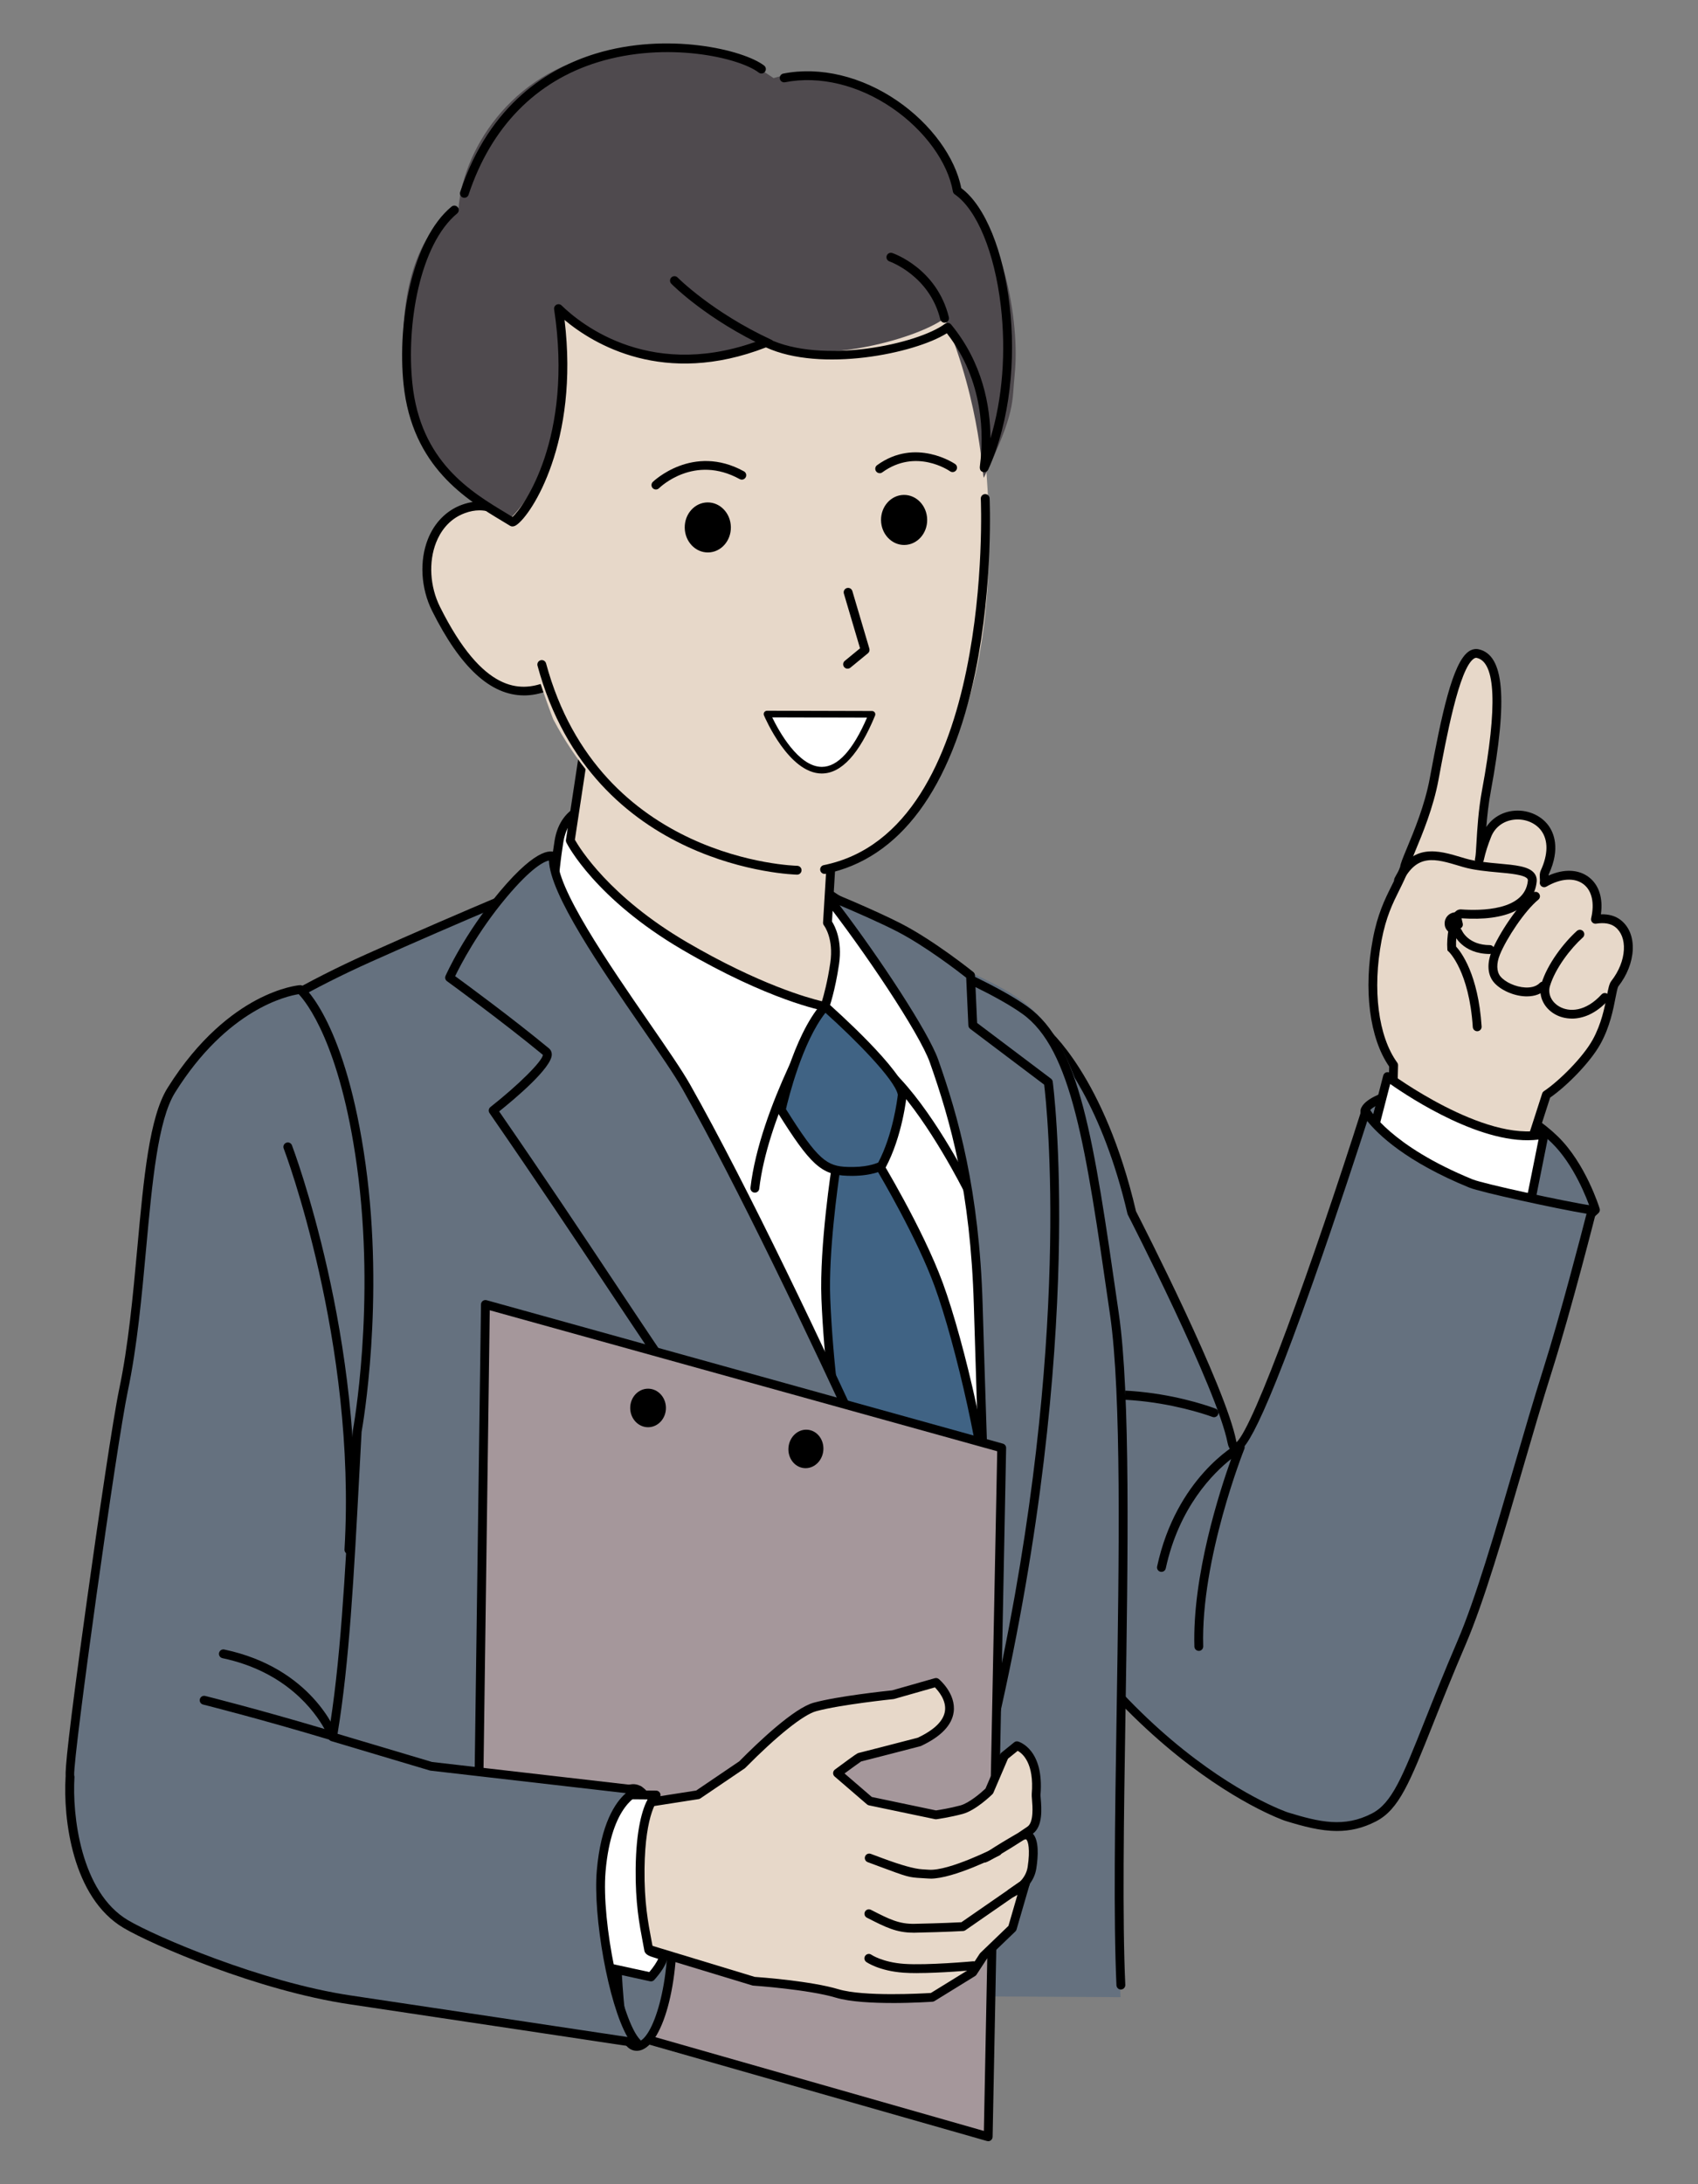 <?xml version="1.0" encoding="UTF-8"?>
<svg id="_レイヤー_2" data-name="レイヤー 2" xmlns="http://www.w3.org/2000/svg" xmlns:xlink="http://www.w3.org/1999/xlink" viewBox="0 0 800.46 1029.16">
  <rect x="0" y="0" width="800.46" height="1029.16" fill="#808080" stroke="none"/>
  <defs>
    <style>
      .cls-1 {
        fill: none;
      }

      .cls-2 {
        fill: #a5979b;
      }

      .cls-3 {
        clip-path: url(#clippath-1);
      }

      .cls-4 {
        fill: #65717f;
      }

      .cls-5 {
        fill: #fff;
      }

      .cls-6 {
        fill: #e7d8c9;
      }

      .cls-7 {
        fill: #1c2430;
      }

      .cls-8 {
        fill: #406384;
      }

      .cls-9 {
        fill: #4f4a4e;
      }
    </style>
    <clipPath id="clippath-1">
      <rect class="cls-1" width="800.46" height="1029.16"/>
    </clipPath>
  </defs>
  <g id="_レイヤー_3" data-name="レイヤー 3">
    <g class="cls-3">
      <g>
        <g>
          <g>
            <path class="cls-4" d="M752.1,570.09s-6.34-20.62-19.19-33.12c-15.79-15.36-40.48-25.15-76.15-21.12-3.37.38-12.5,3.92-13.32,7.53,0,0-1.05,28.78,24.81,40.36,25.86,11.57,59.08,30.27,83.85,6.35Z"/>
            <path d="M723.41,583.75c-16.6,0-33.95-7.98-49.04-14.93-2.37-1.09-4.7-2.16-6.97-3.18-26.83-12.01-26.06-42.04-26.04-42.34,0-.13.02-.26.05-.39,1.19-5.25,12-8.79,15.12-9.14,41.13-4.64,65.03,9.24,77.84,21.7,13.08,12.72,19.46,33.14,19.73,34,.23.75.02,1.57-.54,2.11-9.21,8.89-19.52,12.16-30.13,12.16ZM645.52,523.69c-.04,2.9.29,27.72,23.59,38.14,2.28,1.02,4.62,2.1,7.01,3.2,24.47,11.26,52.15,24,73.59,4.45-1.57-4.55-7.7-20.76-18.24-31.02-17.44-16.97-43.19-24.08-74.47-20.54-3.6.4-10.72,3.79-11.47,5.77Z"/>
          </g>
          <g>
            <g>
              <path class="cls-6" d="M656.05,539.3l.92-37.4c-9.53-13.14-12.11-36.14-7.72-59.24,3.26-17.16,9.04-23.36,12.84-33.79.14-3.47,10.3-22.03,13.96-41.74,5.33-28.7,11.75-61.09,20.53-59.18,11.85,2.57,10.75,28.82,4.17,64.39-2.87,15.48-2.44,29.16-3.38,32.71.9-3.96,1.91-7.21,3.62-11.5,7.04-17.73,39.89-10.03,27.27,17.42-.72,1.57.04,3.36-.31,4.99,7.08-4.13,14.71-4.97,19.89-.93,4.87,3.8,6,10.77,4.28,18.12,3.93-.62,7.72-.27,10.6,1.98,7.09,5.53,6.44,18.22-1.45,28.35-1.92,2.46-1.88,15.26-8.65,27.46-4.65,8.38-16.01,19.83-23.62,24.91l-11.38,35.3s-2,4.02-30.08,1.2c-25.06-2.51-31.48-13.05-31.48-13.05Z"/>
              <path d="M704.48,555.43c-4.72,0-10.46-.33-17.15-1-25.79-2.59-32.77-13.57-33.05-14.04-.21-.34-.31-.74-.3-1.14l.9-36.7c-9.28-13.33-12.22-36.33-7.67-60.27,2.21-11.63,5.64-18.53,8.66-24.6,1.52-3.05,2.95-5.94,4.18-9.25.19-1.54,1.19-3.99,3.23-8.9,3.34-8.02,8.39-20.15,10.73-32.76,5.52-29.71,10.71-54.72,18.48-59.89,1.43-.95,3.01-1.28,4.54-.95,12.07,2.61,13.85,23.22,5.77,66.81-1.13,6.12-1.74,11.9-2.13,16.93,2.73-4.14,7.15-6.9,12.35-7.57,6.6-.84,13.24,1.84,16.92,6.84,2.47,3.36,5.78,10.8.21,22.91-.09.19-.12.43-.13.7,7.23-3.24,14.2-2.98,19.1.84,4.68,3.65,6.64,9.9,5.56,17.42,3.74-.11,6.86.77,9.32,2.68,3.98,3.1,6,8.14,5.69,14.2-.3,5.78-2.7,11.84-6.78,17.08-.4.56-.9,3.12-1.34,5.38-1.06,5.48-2.66,13.76-7.13,21.8-4.84,8.72-15.97,19.89-23.68,25.22l-11.16,34.62c-.03.1-.07.19-.12.29-1.1,2.22-6.3,3.35-15,3.35ZM658.15,538.64c1.57,1.92,9.01,9.58,29.59,11.64,21.42,2.15,26.95.23,28.07-.34l11.2-34.72c.14-.45.44-.83.83-1.09,7.16-4.78,18.34-15.89,22.95-24.19,4.14-7.47,5.67-15.35,6.68-20.57.71-3.66,1.14-5.86,2.14-7.15,3.56-4.57,5.66-9.8,5.91-14.73.24-4.66-1.22-8.46-4.09-10.7-2.12-1.65-5.14-2.18-8.99-1.57-.69.12-1.38-.13-1.85-.64s-.66-1.22-.5-1.9c1.67-7.12.38-12.95-3.53-16-4.21-3.28-10.78-2.88-17.56,1.08-.71.42-1.61.37-2.28-.11-.67-.49-.99-1.32-.81-2.13.09-.4.05-.97,0-1.56-.08-1.1-.18-2.47.45-3.85,3.47-7.53,3.54-14.17.22-18.7-2.79-3.8-7.91-5.82-13.02-5.18-4.97.64-8.84,3.59-10.63,8.09-1.58,3.98-2.56,7.04-3.42,10.77-.04.18-.07.34-.12.5-.29,1.1-1.41,1.77-2.51,1.49-1.1-.27-1.79-1.38-1.53-2.49.03-.14.06-.27.09-.4.26-1.32.41-4.06.59-7.19.35-6.08.87-15.28,2.68-25.03,7.26-39.18,6.4-60.03-2.56-61.98-.29-.06-.7-.08-1.35.35-6.93,4.61-13.04,37.52-16.69,57.18-2.42,13.05-7.57,25.42-10.98,33.6-1.43,3.43-2.9,6.97-2.95,7.84-.01.2-.05.44-.12.63-1.33,3.64-2.85,6.7-4.46,9.93-3.04,6.12-6.19,12.46-8.3,23.53-4.41,23.21-1.59,45.29,7.36,57.63.27.37.41.82.4,1.27l-.9,36.68ZM656.05,539.3h.03-.03Z"/>
            </g>
            <path d="M741.02,479.94c-3.08,0-5.83-.81-7.98-2.03-5.48-3.12-8.04-8.96-6.36-14.52,2.78-9.21,10.6-19.29,16.7-24.76.86-.77,2.18-.7,2.94.16.77.86.7,2.18-.16,2.94-5.68,5.09-12.94,14.42-15.49,22.86-1.1,3.66.68,7.56,4.44,9.7,4.64,2.65,12.29,2.53,19.87-5.71.78-.85,2.1-.9,2.95-.12.85.78.9,2.1.12,2.95-5.79,6.29-11.87,8.54-17.03,8.54Z"/>
            <path d="M719.79,469.48c-.31,0-.63,0-.95-.02-5.63-.28-11.86-3.16-14.81-6.84-2.81-3.5-3.1-8.74-.82-14.37,3.37-8.28,12.35-21.83,19.34-27.56.89-.73,2.2-.6,2.93.29.73.89.6,2.2-.29,2.93-6.42,5.26-15.01,18.25-18.13,25.91-1.68,4.13-1.6,7.93.21,10.19,2.23,2.79,7.29,5.06,11.76,5.28,2.07.1,4.94-.18,6.84-2.13.81-.82,2.13-.83,2.95-.03.82.81.84,2.13.03,2.95-2.19,2.23-5.31,3.4-9.08,3.4Z"/>
            <path d="M696.37,485.9c-1.09,0-2.01-.85-2.08-1.95-1.71-26.39-11.22-35.43-11.32-35.51l-.6-.55-.08-.82c-.41-5.04.88-14.57,3.74-17.45,1.02-1.02,2.07-1.18,2.76-1.12,8.98.66,30.03.69,31.46-13.48.05-.54-.09-.8-.26-1.01-1.52-1.85-8.05-2.44-13.81-2.96-5.36-.49-11.43-1.03-16.62-2.57l-1.44-.43c-11.67-3.5-20.1-6.02-26.97,7.59-.52,1.03-1.77,1.44-2.8.92-1.03-.52-1.44-1.77-.92-2.8,8.44-16.73,20.36-13.16,31.89-9.7l1.43.43c4.79,1.42,10.65,1.95,15.81,2.42,7.83.71,14.02,1.27,16.65,4.45.94,1.14,1.35,2.55,1.2,4.08-1.26,12.47-14.19,18.75-35.54,17.24-1.16,1.37-2.7,8.07-2.46,13.31,2.37,2.58,10.45,13.07,12.05,37.69.07,1.15-.8,2.14-1.94,2.22-.05,0-.09,0-.14,0Z"/>
            <path d="M688.64,430.56c.23,1.99.59,3.06.75,3.89.24.85.29,1.34.13,1.81-.15.48-.53.9-1.26,1.49-.69.6-1.61,1.33-3.33,2.45-3.67-1.38-4.4-4.31-3.65-6.81.46-1.24,1.35-2.38,2.67-2.99,1.25-.62,2.91-.87,4.68.16Z"/>
            <path d="M702.32,449.51h0c-13.02-.05-16.85-9.11-17.01-9.5-.43-1.07.08-2.28,1.14-2.72,1.06-.43,2.27.07,2.71,1.13.14.32,3.08,6.88,13.17,6.91,1.15,0,2.08.94,2.08,2.09,0,1.15-.94,2.08-2.08,2.08Z"/>
          </g>
          <g>
            <path class="cls-5" d="M654.09,507.27s44.8,33.43,73.82,27.11l-5.92,29.58-41.02,5.82-35.91-27.61,9.02-34.9Z"/>
            <path d="M680.98,571.87c-.46,0-.9-.15-1.27-.43l-35.9-27.61c-.66-.51-.96-1.36-.75-2.17l9.02-34.9c.17-.67.67-1.21,1.33-1.45s1.38-.12,1.94.3c.44.33,44.37,32.81,72.13,26.75.69-.14,1.4.06,1.91.55s.72,1.21.58,1.9l-5.92,29.58c-.17.87-.88,1.53-1.75,1.65l-41.02,5.82c-.1.01-.2.02-.29.02ZM647.43,541.36l34.12,26.24,38.69-5.49,5.04-25.16c-25.73,3.26-60.32-19.46-69.93-26.2l-7.92,30.62Z"/>
          </g>
          <g>
            <path class="cls-4" d="M491.84,485.62s26.82,21.94,41.72,85.86c0,0,42.15,81.95,47.21,108.05,5.06,26.1,63.08-155.93,63.08-155.93,0,0,9.45,17.68,49.64,34.08,5.22,2.13,44.65,10.68,57.02,12.53,0,0-11.67,46.12-21.01,75.62-13.4,42.29-27.49,97.9-40.46,128.14-22.92,53.46-27.28,75.09-41.29,82.36-14.01,7.27-26.39,4.21-41.32-.37,0,0-95.59-31.44-156.31-181.35l41.73-188.98Z"/>
            <path d="M630.25,862.73c-7.84,0-15.75-2.12-24.44-4.79-1.01-.33-97.25-33.48-157.63-182.56-.16-.39-.19-.82-.1-1.23l41.73-188.98c.16-.71.67-1.28,1.35-1.52.68-.24,1.44-.1,2,.36,1.12.91,27.47,23.06,42.37,86.74,2.95,5.74,42.31,82.72,47.28,108.38.03.17.07.31.1.44,8.21-7.32,36.1-84.93,58.95-156.61.25-.8.96-1.37,1.8-1.44.83-.08,1.63.35,2.03,1.09.09.16,9.78,17.3,48.59,33.13,4.84,1.97,43.41,10.43,56.54,12.4.58.09,1.1.42,1.43.91.33.49.43,1.1.29,1.67-.12.46-11.79,46.52-21.05,75.74-4.51,14.23-9.18,30.26-13.7,45.77-8.94,30.68-18.18,62.4-26.83,82.56-6.33,14.77-11.33,27.31-15.34,37.39-11.04,27.73-16.08,40.38-26.91,46-6.33,3.29-12.37,4.56-18.45,4.56ZM452.28,674.42c31.12,76.54,71.48,121.27,99.89,145.31,30.85,26.11,54.66,34.16,54.89,34.24,14.95,4.58,26.58,7.31,39.71.5,9.44-4.9,14.3-17.1,24.95-43.84,4.02-10.1,9.03-22.67,15.38-37.49,8.55-19.93,17.75-51.53,26.66-82.09,4.53-15.53,9.2-31.58,13.73-45.86,8.06-25.44,17.97-63.75,20.42-73.29-14.42-2.42-49.97-10.16-55.22-12.3-30.03-12.25-43.2-25.22-48.15-31.39-3.57,11.08-14.12,43.51-25.44,75.55-28.56,80.88-33.94,80.57-36.84,80.4-1.26-.07-2.9-.87-3.55-4.24-4.95-25.51-46.6-106.68-47.02-107.49-.08-.15-.14-.31-.18-.48-11.86-50.83-31.48-74.96-38.46-82.24l-40.79,184.71Z"/>
          </g>
          <path d="M565.13,777.87c-1.12,0-2.05-.89-2.08-2.02-.98-33.45,11.91-73.24,17.34-88.41-8.43,6.64-24.59,22.67-30.83,51.55-.24,1.13-1.35,1.85-2.48,1.6-1.13-.24-1.84-1.35-1.6-2.48,8.99-41.6,37-57.36,38.19-58.01.77-.42,1.73-.31,2.38.27.66.58.88,1.52.55,2.34-.21.51-20.6,51.83-19.39,93.03.03,1.15-.87,2.11-2.02,2.14-.02,0-.04,0-.06,0Z"/>
          <path d="M478.32,669.33c-.76,0-1.49-.41-1.86-1.14-.52-1.02-.12-2.28.91-2.81,42.52-21.74,93.53-2.47,95.68-1.64,1.07.41,1.61,1.62,1.19,2.7s-1.62,1.61-2.7,1.19c-.51-.19-51.45-19.42-92.28,1.46-.3.16-.63.23-.95.23Z"/>
        </g>
        <g>
          <path class="cls-4" d="M151.49,784.8c-4.15-122.3-45.02-300.52-45.02-300.52,16.54-13.55,43.69-22.27,67.32-32.87,45.73-20.52,92.12-39.55,92.12-39.55l129.96,24.38s60.76,17.41,85.12,34.76c24.36,17.35,34.66,53.57,46.21,133.67,9.16,63.49-2.48,259.37,1.05,336.38l-378.23-2.13c3.16-47.2,2.36-128.09,1.47-154.11Z"/>
          <path d="M149.44,940.28h-.03c-1.15-.02-2.07-.97-2.05-2.12.19-12.32.5-27.89.83-44.45.85-42.76,1.82-91.23,1.22-108.84-4.1-120.68-44.73-292.47-45.14-294.19-.18-.78.09-1.59.71-2.1,14.51-11.89,39.92-26.5,67.96-39.08,45.24-20.3,91.72-39.39,92.18-39.58.37-.16.78-.2,1.18-.12l129.96,24.38c.11.02.21.05.31.08,2.58.92,63.45,22.68,87.76,40,24.77,17.64,31.13,61.71,42.67,141.71l.45,3.11c5.47,37.89,4.28,114.18,3.12,187.97-.78,49.88-1.52,97-.09,128.19.05,1.15-.84,2.13-1.99,2.18-1.14.09-2.13-.84-2.18-1.99-1.44-31.31-.7-78.49.08-128.44,1.15-73.62,2.34-149.74-3.08-187.3l-.45-3.11c-11-76.27-17.64-122.31-40.96-138.91-23.26-16.57-83.12-38.17-86.59-39.42l-129.19-24.24c-5.46,2.25-49.02,20.23-91.49,39.29-27.08,12.15-51.62,26.16-66.02,37.68,3.75,16.06,41.03,178.16,44.95,293.73.6,17.73-.37,66.25-1.22,109.07-.33,16.55-.64,32.12-.83,44.44-.02,1.14-.95,2.05-2.08,2.05Z"/>
          <g>
            <path class="cls-5" d="M260.46,429.1s31.62,60.52,80.63,149.66c49.22,89.52,123.93,231.64,123.93,231.64,0,0,13.29-39.74,10.79-114.14-2.49-74.4-13.97-198.35-44.09-235.38,0,0-14.27-21.74-35.04-35.76-47.44-32.02-126.47-69.59-133.17-28.73-1.34,8.16-2.69,19.69-3.06,32.7Z"/>
            <path d="M465.01,812.48c-.77,0-1.48-.43-1.84-1.11-.75-1.42-75.27-143.13-123.91-231.6-48.46-88.14-80.33-149.09-80.65-149.7-.17-.32-.25-.67-.24-1.02.42-14.9,2.11-27.06,3.08-32.98,1.37-8.36,5.64-14.14,12.69-17.18,27.81-12,90.84,22.34,123.7,44.52,20.87,14.09,35.02,35.44,35.61,36.34,36.23,44.51,43.37,204.78,44.43,236.45,2.48,73.92-10.77,114.47-10.9,114.87-.26.79-.98,1.35-1.81,1.42-.06,0-.11,0-.17,0ZM262.56,428.61c3.1,5.91,34.2,65.18,80.36,149.14,43.7,79.48,108.26,201.88,121.52,227.06,3.32-12.76,11.25-50.01,9.29-108.48-2.91-86.85-16.08-200.28-43.62-234.13-.27-.38-14.43-21.74-34.59-35.34-41.7-28.15-96.95-53.96-119.71-44.15-5.74,2.48-9.09,7.07-10.23,14.03-.94,5.75-2.58,17.48-3.02,31.88Z"/>
          </g>
          <g>
            <path class="cls-8" d="M413.13,546.85s19.88,32.56,29.35,58.35c10.39,28.3,23.61,86.96,23.59,110.06-.02,32.31,3.18,62.52-1.05,95.13,0,0-49.49-56.91-66.79-122.17-3.53-13.32-7.76-47.29-8.93-76.29-1.01-25.04,4.94-62.72,4.94-62.72l18.88-2.36Z"/>
            <path d="M465.02,812.48c-.59,0-1.17-.25-1.57-.72-.5-.57-50.01-58.03-67.23-123-3.77-14.24-7.89-49.39-8.99-76.74-1-24.95,4.9-62.75,4.96-63.13.14-.92.88-1.63,1.8-1.74l18.88-2.36c.81-.11,1.61.28,2.04.98.2.33,20.1,33.03,29.53,58.72,10.37,28.24,23.73,87.03,23.72,110.78,0,9.81.29,19.57.57,29.01.68,22.4,1.32,43.55-1.64,66.39-.11.81-.68,1.49-1.46,1.73-.2.06-.4.09-.6.09ZM396.07,551.08c-1.09,7.33-5.56,39.07-4.68,60.76,1.2,29.92,5.55,63.37,8.86,75.85,14.48,54.65,52.24,104.02,63.28,117.64,2.26-20.72,1.66-40.29,1.04-60.93-.29-9.47-.58-19.26-.58-29.14.02-22.94-13.42-82-23.46-109.34-8.3-22.6-24.89-50.83-28.48-56.83l-15.97,1.99Z"/>
          </g>
          <path d="M456.04,562.04c-.77,0-1.5-.42-1.87-1.16-.15-.31-15.64-31.24-32.61-49.53-13.78-14.85-27.34-28.74-32.24-33.72-5.71,10-27.64,50.1-31.4,82.48-.13,1.14-1.16,1.97-2.31,1.83-1.14-.13-1.96-1.17-1.83-2.31,4.42-38.01,32.15-84.52,33.33-86.48.33-.55.9-.92,1.54-1,.64-.08,1.28.15,1.73.6.17.17,17.04,17.21,34.25,35.76,17.39,18.74,32.65,49.22,33.29,50.51.51,1.03.09,2.28-.94,2.79-.3.15-.62.22-.93.22Z"/>
          <g>
            <path class="cls-8" d="M425.35,515.76s-1.86,18.8-9.79,33.55c0,0-4.91,3-16.03,2.61-11.12-.38-15.85-4.32-31.24-28.95,0,0,7.16-33.46,20.6-48.76,0,0,34.92,30.83,36.46,41.54Z"/>
            <path d="M401.44,554.05c-.64,0-1.3-.01-1.98-.03-12.24-.42-17.47-5.18-32.93-29.93-.29-.46-.38-1.01-.27-1.54.3-1.39,7.43-34.17,21.08-49.7.37-.42.88-.67,1.43-.7.55-.02,1.1.15,1.51.52,3.63,3.21,35.54,31.66,37.14,42.81.02.17.03.34.01.5-.08.79-1.99,19.39-10.03,34.34-.18.33-.43.6-.75.79-.21.13-4.97,2.95-15.2,2.95ZM370.51,522.6c15.14,24.17,19.35,26.92,29.09,27.25,8.39.29,13.02-1.45,14.43-2.09,6.9-13.18,8.96-29.65,9.22-31.94-1.39-7.21-20.52-26.42-34.13-38.61-10.97,13.95-17.46,40.41-18.61,45.39Z"/>
          </g>
          <g>
            <path class="cls-4" d="M260.93,403.63s-5.2-4.31-23.86,17.94c-16.63,19.83-25.13,39.06-25.13,39.06,0,0,25.6,18.51,45.54,34.98,4.93,4.08-25,27.65-25,27.65,97.47,141.07,103.32,167.58,217.66,281.62,7.13,7.12,10.29,11.83,16.51,8.81,0,0-87.96-203.89-143.13-301.62-12.71-22.52-65.05-88.56-62.58-108.44Z"/>
            <path d="M463.02,816.73c-4.26,0-7.54-3.38-11.7-7.66-.83-.85-1.71-1.76-2.66-2.71-87.66-87.43-112.46-124.71-161.86-198.96-15.55-23.38-33.18-49.87-56.04-82.95-.63-.91-.44-2.14.43-2.82,13.29-10.47,24.43-21.56,24.75-24.58-19.63-16.19-44.96-34.54-45.22-34.72-.8-.58-1.08-1.63-.68-2.53.35-.8,8.81-19.72,25.44-39.56,18.55-22.12,25.19-19.53,26.79-18.21.55.45.83,1.16.74,1.86-1.64,13.24,24.21,50.7,43.08,78.05,8.29,12.02,15.46,22.4,19.25,29.12,54.59,96.71,142.35,299.78,143.23,301.82.44,1.02,0,2.21-1,2.7-1.66.8-3.15,1.16-4.53,1.16ZM235.3,523.68c22.34,32.36,39.66,58.4,54.97,81.41,50.79,76.34,73.97,111.18,161.34,198.32.97.97,1.87,1.89,2.71,2.76,4.62,4.76,6.76,6.76,9.53,6.3-9.4-21.66-90.61-208.08-142.14-299.37-3.7-6.56-10.81-16.86-19.05-28.8-19.43-28.15-43.4-62.89-43.88-78.84-2.24.46-8.15,3.19-20.11,17.45-13.58,16.2-21.75,32.16-24.11,37.04,5.63,4.11,27.14,19.91,44.25,34.05.86.71,1.32,1.74,1.31,2.91-.07,6.29-17.39,20.83-24.81,26.77ZM259.88,405.42h.03-.03Z"/>
          </g>
          <g>
            <path class="cls-4" d="M389.3,421.57s21.85,8.91,34.57,15.47c15.52,8,33.65,22.58,33.65,22.58l1.07,23.46,35.6,26.85s16.43,117.8-26,302.35c0,0-3.42-75.85-7.03-197.4-1.65-55.57-11.99-89.81-20.84-114.89-5.03-14.26-32.04-54.34-51.02-78.4Z"/>
            <path d="M468.19,814.36c-.06,0-.13,0-.19,0-1.04-.09-1.85-.94-1.89-1.98-.03-.76-3.47-77.26-7.03-197.44-1.58-53.26-10.89-86.39-20.72-114.26-4.86-13.78-31.24-53.14-50.69-77.81-.59-.74-.6-1.79-.03-2.54.57-.76,1.58-1.03,2.45-.68.22.09,22.08,9.03,34.74,15.55,15.53,8,33.25,22.2,34,22.8.47.37.75.93.78,1.53l1.02,22.48,34.82,26.25c.44.33.73.83.81,1.38.17,1.18,16,120.29-26.04,303.1-.22.95-1.07,1.62-2.03,1.62ZM395.78,426.54c18.94,24.89,41.91,59.73,46.5,72.75,9.46,26.83,19.35,61.54,20.95,115.52,2.63,88.5,5.18,153.3,6.36,181.6,35.81-165.32,23.94-274.69,22.64-285.34l-34.9-26.32c-.5-.37-.8-.95-.83-1.57l-1.02-22.51c-3.53-2.78-19.16-14.85-32.57-21.77-7.95-4.1-19.64-9.18-27.13-12.36Z"/>
          </g>
          <g>
            <ellipse class="cls-7" cx="465.94" cy="849.55" rx="18.68" ry="16.47" transform="translate(-387.08 1309.11) rotate(-89.57)"/>
            <path d="M465.91,870.31c-.19,0-.38,0-.57,0-10.22-.35-18.27-9.94-17.94-21.38.17-5.91,2.58-11.47,6.63-15.28,3.5-3.29,7.93-5.01,12.51-4.85,10.22.35,18.27,9.94,17.94,21.38-.17,5.91-2.58,11.47-6.63,15.28-3.35,3.15-7.57,4.86-11.94,4.86ZM465.97,832.96c-3.3,0-6.51,1.32-9.09,3.73-3.24,3.05-5.18,7.55-5.32,12.35-.26,9.15,5.98,16.82,13.92,17.09,3.44.11,6.83-1.2,9.51-3.72,3.24-3.05,5.18-7.55,5.32-12.35h0c.26-9.15-5.98-16.82-13.92-17.09-.14,0-.28,0-.43,0Z"/>
          </g>
          <g>
            <path class="cls-6" d="M394.44,362.81l-4.35,71.98s5.23,6.61,3.39,19.17c-1.84,12.57-4.59,20.26-4.59,20.26,0,0-25.14-4.53-66.1-28.47-40.96-23.93-53.94-49.7-53.94-49.7l9.99-65.81,115.6,32.56Z"/>
            <path d="M388.89,476.31c-.12,0-.25,0-.37-.03-1.04-.19-25.97-4.87-66.78-28.72-41.03-23.97-54.21-49.48-54.75-50.56-.19-.39-.26-.82-.2-1.25l9.99-65.81c.09-.59.43-1.12.93-1.44.5-.32,1.12-.42,1.69-.25l115.6,32.56c.94.27,1.57,1.15,1.52,2.13l-4.31,71.26c1.36,2.12,4.96,8.95,3.33,20.07-1.85,12.62-4.57,20.33-4.69,20.65-.3.84-1.09,1.38-1.96,1.38ZM271.01,395.68c2.18,3.86,16.26,26.91,52.83,48.28,34.04,19.89,57.26,26.31,63.64,27.83.88-2.91,2.64-9.32,3.93-18.12,1.67-11.41-2.78-17.34-2.97-17.59-.31-.4-.47-.91-.44-1.41l4.25-70.31-111.71-31.47-9.53,62.78Z"/>
          </g>
        </g>
        <g>
          <g>
            <path class="cls-6" d="M253.62,266.86c6.81,18.46,20.9,50.44,3.87,56.72-17.03,6.29-34.18-1.1-51.94-36.71-8.78-17.61-4.2-40.76,12.84-47.05,17.03-6.29,28.42,8.58,35.24,27.04Z"/>
            <path d="M247.01,327.66c-15.75,0-30.01-13.16-43.33-39.85-5.27-10.57-6.03-23.5-1.97-33.75,3.08-7.78,8.74-13.52,15.95-16.18,15.6-5.76,29.06,4.28,37.91,28.27h0c.62,1.67,1.3,3.46,2,5.33,6.03,15.88,13.53,35.63,8.39,46.93-1.55,3.41-4.16,5.82-7.76,7.14-3.82,1.41-7.55,2.12-11.2,2.12ZM226.03,240.47c-2.17,0-4.48.41-6.92,1.32-7.79,2.87-11.65,9.1-13.51,13.81-3.64,9.18-2.94,20.81,1.82,30.35,20.35,40.8,37.91,39.91,49.35,35.69,2.55-.94,4.31-2.56,5.4-4.96,4.42-9.72-3.04-29.37-8.49-43.73-.71-1.88-1.4-3.68-2.02-5.36-4.79-12.97-12.93-27.12-25.64-27.12Z"/>
          </g>
          <path class="cls-6" d="M343.51,74.87c45.8-2.21,97.92,26.79,115.38,100.65,0,0,41.69,198.56-73.58,235.48,0,0-80.83,10.5-124.53-72.13,0,0-30.23-77.76-33.59-145.48-1.84-37.06,16.09-113.68,116.32-118.51Z"/>
          <g>
            <path class="cls-5" d="M411.08,336.58c-24.41,59.31-49.49-.13-49.49-.13l49.49.13Z"/>
            <path d="M387.43,364.47c-15.54,0-26.81-26.29-27.29-27.41-.2-.48-.15-1.04.14-1.47.29-.44.78-.7,1.3-.7h0l49.49.13c.52,0,1.01.26,1.3.69.29.43.34.98.15,1.46-7.44,18.07-15.86,27.25-25.03,27.29h-.06ZM364.03,338.02c2.99,6.17,12.29,23.32,23.4,23.32h.05c7.45-.03,14.59-7.84,21.24-23.2l-44.69-.12Z"/>
          </g>
          <path d="M375.77,412.12h-.03c-.96-.01-96.35-2.36-122.35-98.46-.3-1.11.36-2.26,1.47-2.56,1.11-.31,2.26.36,2.56,1.47,25.17,93.01,117.45,95.37,118.38,95.38,1.15.02,2.07.96,2.06,2.11-.02,1.14-.94,2.06-2.08,2.06Z"/>
          <path d="M388.72,411.77c-.97,0-1.84-.68-2.04-1.67-.23-1.13.5-2.23,1.63-2.46,80.56-16.25,74.13-171.08,74.05-172.64-.06-1.15.83-2.13,1.98-2.18,1.15-.04,2.13.83,2.18,1.98.02.4,1.8,40.24-6.67,81.61-11.33,55.31-35.79,88.27-70.72,95.32-.14.03-.28.04-.41.04Z"/>
          <g>
            <path class="cls-9" d="M478.31,176.63c2.65-24.73-5.36-71.9-27.98-87.46-5.14-29.76-46.85-64.07-85.66-52.37-15.77-10.66-29.2-18.77-76.92-11.92-43.77,6.28-69.18,43.49-71.57,73.09-22.04,11.37-28.67,46.86-25.3,79.42,4.19,40.52,30.04,57.6,47.44,68.23,1.9,1.16,37.29-34.84,24.98-99.14,18.74,18.28,49.56,31.91,93.66,14.43,25.86,12.51,74.86-.9,88.34-10.94,17.59,41.9,17.73,76.66,18.53,75.02,15.29-31.41,13.14-35.68,14.5-48.36Z"/>
            <path d="M241.58,248.05c-.49,0-.89-.15-1.19-.34-1.12-.68-2.28-1.38-3.47-2.1-16.98-10.2-42.65-25.61-46.68-64.55-3-29.01,3.9-68.2,22.61-83.7.89-.74,2.2-.61,2.94.28.73.89.61,2.2-.28,2.94-17.6,14.57-24.02,52.12-21.12,80.06,3.82,36.87,27.43,51.05,44.68,61.4.86.52,1.7,1.02,2.52,1.52,5.05-4.39,28.79-37.33,19.63-97.82-.13-.89.31-1.76,1.11-2.17.8-.41,1.77-.26,2.41.36,9.14,8.92,43.06,36.39,95.64,15.56.54-.22,1.15-.19,1.68.06,25.5,12.33,70.6,2.59,83.45-7,.89-.66,2.15-.51,2.86.35,14.88,18.06,18.47,38.42,18.55,53.62,5.65-18.62,7.42-40.68,4.85-62.54-2.96-25.16-11.28-45.24-21.7-52.41-.46-.32-.78-.81-.87-1.36-2.37-13.74-13.28-28.76-28.48-39.22-15.95-10.98-34.42-15.43-50.65-12.23-1.12.22-2.23-.51-2.45-1.64-.22-1.13.51-2.23,1.64-2.45,17.33-3.42,36.94,1.28,53.82,12.89,15.78,10.86,27.23,26.53,30.07,41.09,22.93,17.03,33.63,86.13,12.74,132.56-.42.94-1.51,1.49-2.5,1.21-1.76-.5-1.55-2.19-1.4-3.32,1.74-13.64,1.96-39.58-15.64-62.07-15.23,9.59-59.35,18.55-85.26,6.66-48.18,18.7-81.35-1.57-94.95-12.92,6.93,57.24-15.48,91.82-22.74,96.65-.69.46-1.29.62-1.79.62Z"/>
            <path d="M218.91,93.2c-.22,0-.44-.03-.66-.11-1.09-.36-1.68-1.54-1.32-2.63,13.9-41.96,42.35-58.59,63.76-65.16,33.91-10.4,69.8-1.88,79.53,5.6.91.7,1.08,2.01.38,2.92-.7.92-2.01,1.09-2.92.38-9.13-7.03-43.2-14.91-75.76-4.92-29.36,9-50.47,30.61-61.03,62.48-.29.88-1.1,1.43-1.98,1.43Z"/>
            <path d="M362.72,164.05c-.29,0-.59-.06-.88-.19-28.56-13.23-44.71-29.48-45.38-30.17-.81-.82-.8-2.14.02-2.95.82-.81,2.14-.8,2.95.02.16.16,16.34,16.41,44.16,29.31,1.04.48,1.5,1.72,1.01,2.77-.35.76-1.11,1.21-1.89,1.21Z"/>
            <path d="M445.28,152.05c-.94,0-1.79-.64-2.02-1.59-5.05-20.58-23.77-27.22-23.96-27.29-1.09-.37-1.67-1.56-1.3-2.65.37-1.09,1.55-1.67,2.64-1.3.86.29,21.05,7.39,26.66,30.24.27,1.12-.41,2.25-1.53,2.52-.17.04-.33.06-.5.06Z"/>
          </g>
          <path d="M322.79,248.68c.1,6.51,5.04,11.72,11.05,11.63,6.01-.09,10.8-5.44,10.7-11.95-.1-6.51-5.04-11.72-11.05-11.63-6.01.09-10.8,5.44-10.7,11.95Z"/>
          <path d="M415.33,245.15c.1,6.51,5.04,11.72,11.05,11.63,6.01-.09,10.8-5.44,10.7-11.95-.1-6.51-5.04-11.72-11.05-11.63-6.01.09-10.8,5.44-10.7,11.95Z"/>
          <path d="M309.2,230.65c-.54,0-1.08-.21-1.48-.62-.81-.82-.8-2.13.01-2.94.19-.18,18.86-18.26,42.97-5,1.01.55,1.38,1.82.82,2.83-.56,1.01-1.82,1.38-2.83.82-21.33-11.72-37.35,3.65-38.03,4.31-.41.4-.93.6-1.46.6Z"/>
          <path d="M414.7,222.96c-.65,0-1.28-.3-1.69-.86-.68-.93-.47-2.24.46-2.91,18.24-13.24,36.61-.67,36.8-.54.94.66,1.17,1.96.51,2.9-.66.94-1.96,1.17-2.9.52-.65-.45-16.16-10.96-31.96.5-.37.27-.8.4-1.22.4Z"/>
          <path d="M399.56,315.08c-.6,0-1.2-.26-1.61-.76-.73-.89-.6-2.2.29-2.93l7.2-5.91-7.63-25.8c-.33-1.1.3-2.26,1.41-2.59,1.11-.32,2.26.3,2.59,1.41l8.02,27.12c.24.8-.03,1.67-.68,2.2l-8.26,6.78c-.39.32-.86.47-1.32.47Z"/>
        </g>
        <g>
          <g>
            <g>
              <polygon class="cls-2" points="228.84 614.65 224.44 937.93 465.84 1006.82 472.22 682.24 228.84 614.65"/>
              <path d="M465.84,1008.9c-.19,0-.38-.03-.57-.08l-241.4-68.88c-.91-.26-1.53-1.09-1.51-2.03l4.39-323.29c0-.65.32-1.25.83-1.64.52-.39,1.19-.51,1.81-.34l243.38,67.59c.92.25,1.55,1.1,1.53,2.05l-6.37,324.58c-.01.65-.33,1.25-.84,1.64-.36.27-.8.41-1.24.41ZM226.55,936.37l237.26,67.7,6.29-320.26-239.22-66.43-4.34,318.99Z"/>
            </g>
            <path d="M371.71,681.91c-.49,4.99,2.79,9.4,7.32,9.84,4.53.44,8.6-3.24,9.09-8.23.49-4.99-2.79-9.4-7.32-9.84-4.53-.45-8.6,3.24-9.09,8.23Z"/>
            <ellipse cx="305.51" cy="663.41" rx="8.42" ry="9.08"/>
          </g>
          <g>
            <g>
              <path class="cls-4" d="M289.54,904.75c2.3,32.76,1.7,60.11,10.95,59.46,9.25-.65,18.35-30.47,16.05-63.23-2.3-32.76-9.09-58.88-18.35-58.22-9.25.65-10.95,29.24-8.65,61.99Z"/>
              <path d="M300.18,966.31c-1.53,0-2.96-.55-4.15-1.6-5.42-4.78-6.3-20.5-7.5-42.26-.31-5.56-.64-11.46-1.06-17.54-2.03-28.81-1.83-63.35,10.58-64.22,15.12-1.02,19.56,45.78,20.57,60.16,2.31,32.83-6.43,64.64-17.98,65.45-.15.01-.31.02-.46.02ZM298.52,844.83c-.06,0-.12,0-.18,0-5.41.38-9.58,19.01-6.72,59.77.43,6.1.76,12.02,1.07,17.61,1.06,19.18,1.98,35.74,6.1,39.36.48.43.97.59,1.56.55,7.23-.51,16.43-28.04,14.11-61-2.58-36.73-10.1-56.3-15.94-56.3Z"/>
            </g>
            <g>
              <g>
                <path class="cls-6" d="M296.49,850.74l32.49-5.07,20.87-14.14c7.2-7.29,25.1-24.7,34.33-27.23,11.68-3.19,36.79-5.77,36.79-5.77l20.31-5.78s18.62,15.55-7.92,28.01c0,0-27.43,7.13-28.18,7.25-.34.06-10.38,7.48-10.38,7.48l15.25,13.13,31.16,6.52s6.34-.89,12.1-2.46c5.76-1.57,13.05-8.76,13.05-8.76l7.08-16.54,5.97-4.83s10.7,3.01,9.03,22.92c-.17,1.99,2.1,13.42-2.87,16.91-13.84,9.73-38,22.4-4.23,2.89,5.42-3.13,6.71,4.59,5.16,14.72-1.31,8.54-9.88,12.05-9.88,12.05l6.78-4.69-6.16,21.2-13.64,13.11-4.98,7.63-19.12,11.78s-31.41,2.2-44.8-1.8c-13.38-4.01-39.43-5.77-39.43-5.77l-57.17-17.35s-28.91-26.59-1.6-65.44Z"/>
                <path d="M420.78,943.79c-9.36,0-20.05-.52-26.68-2.5-13-3.9-38.72-5.67-38.98-5.69-.16,0-.31-.04-.47-.08l-57.17-17.35c-.3-.09-.58-.25-.81-.46-.3-.28-29.93-28.29-1.9-68.17.33-.46.83-.77,1.38-.86l32.03-5,20.31-13.76c9.2-9.3,25.84-25.09,35.11-27.63,11.31-3.1,34.47-5.56,36.95-5.81l20.13-5.73c.67-.19,1.38-.04,1.91.41.33.28,8.1,6.88,6.99,15.48-.8,6.22-5.97,11.61-15.36,16.02-.12.05-.24.1-.36.13-7.68,1.99-24.86,6.45-27.92,7.19-.92.61-4.32,3.08-7.82,5.65l12.86,11.08,30.27,6.34c1.4-.21,6.69-1.05,11.48-2.35,4.08-1.11,9.67-5.88,11.85-7.95l6.92-16.15c.13-.31.34-.59.61-.8l5.97-4.83c.52-.43,1.22-.58,1.87-.39.51.14,12.34,3.72,10.55,25.1-.02.34.05,1,.12,1.86.37,4.53,1.07,12.93-3.72,16.47,2.91,3.16,2.54,10.49,1.64,16.33-.45,2.96-1.65,5.38-3.1,7.31-.01.1-.04.21-.07.31l-6.16,21.2c-.1.35-.29.67-.56.92l-13.47,12.95-4.85,7.43c-.17.26-.39.47-.65.63l-19.12,11.78c-.29.18-.61.28-.95.31-.67.05-9.03.62-18.86.62ZM355.64,931.47c2.82.2,26.73,1.96,39.65,5.84,11.96,3.57,39.47,2.01,43.55,1.75l18.28-11.27,4.73-7.24c.09-.13.19-.25.3-.36l13.24-12.73,4.25-14.63c-1.23.74-2.11,1.12-2.23,1.16-.98.41-2.11,0-2.62-.94-.51-.94-.23-2.1.65-2.71l5.4-3.74c1.64-1.66,3.16-3.95,3.61-6.91,1.26-8.24.24-12.34-.7-12.98-.2-.14-.73.01-1.35.37-.11.06-.22.13-.33.19-3.6,2.35-7.11,4.48-9.25,5.76-8.3,4.96-8.39,4.91-9.55,4.33-.69-.34-1.13-1.04-1.15-1.81q-.05-1.54,17.76-11.84c1.56-1.02,3.09-2.05,4.51-3.04,2.99-2.1,2.37-9.62,2.1-12.82-.1-1.19-.16-1.98-.11-2.55,1.22-14.49-4.35-19.08-6.62-20.33l-4.59,3.71-6.88,16.06c-.11.25-.26.47-.45.66-.31.31-7.76,7.6-13.97,9.29-5.82,1.58-12.09,2.48-12.35,2.51-.24.03-.48.02-.72-.02l-31.16-6.52c-.34-.07-.67-.23-.93-.46l-15.25-13.13c-.48-.41-.75-1.02-.72-1.66.02-.63.33-1.22.84-1.6,10.43-7.72,10.64-7.75,11.26-7.86.9-.19,17.06-4.37,27.82-7.16,7.89-3.74,12.2-8,12.82-12.68.65-4.97-3.09-9.35-4.75-11.04l-19.17,5.45c-.12.03-.24.06-.36.07-.25.03-25.08,2.6-36.45,5.71-6.04,1.65-18.52,11.63-33.39,26.69-.1.1-.2.18-.31.26l-20.87,14.14c-.25.17-.54.29-.85.33l-31.61,4.93c-23.82,34.65-1.7,58.53,1.48,61.66l56.46,17.14Z"/>
              </g>
              <path d="M438.63,885.17c-.37,0-.73-.01-1.08-.04-1.2-.08-2.21-.14-3.08-.19-6.16-.36-6.42-.46-19.93-5.48l-5.5-2.04c-1.08-.4-1.63-1.6-1.23-2.68.4-1.08,1.6-1.63,2.68-1.23l5.51,2.05q13.18,4.91,18.72,5.23c.89.05,1.91.11,3.13.2,9.53.69,31.27-10.38,31.49-10.49,1.03-.52,2.28-.12,2.8.91.52,1.02.12,2.28-.91,2.81-.9.46-21.58,10.97-32.6,10.97Z"/>
              <path d="M430.48,910.65c-7.94,0-13.19-2.67-21.01-6.65l-.81-.41c-1.03-.52-1.44-1.78-.91-2.8.52-1.03,1.78-1.44,2.8-.91l.81.41c7.77,3.95,12.45,6.35,19.79,6.19,12.86-.27,20.08-.64,22.07-.75l28.99-20.07c.95-.65,2.25-.42,2.9.53.66.95.42,2.24-.53,2.9l-29.47,20.41c-.31.22-.68.34-1.05.37-.07,0-7.45.47-22.82.79-.26,0-.51,0-.76,0Z"/>
              <path d="M432.28,929.7c-2.29,0-4.44-.05-6.31-.19-11.49-.81-17.36-4.89-17.6-5.06-.94-.67-1.16-1.97-.49-2.91.67-.94,1.97-1.16,2.91-.49.04.03,5.26,3.58,15.48,4.3,10.75.76,32.17-1.19,32.38-1.21,1.15-.11,2.16.74,2.27,1.88.11,1.15-.74,2.16-1.88,2.27-.74.07-15.44,1.4-26.74,1.4Z"/>
            </g>
            <g>
              <path class="cls-5" d="M309.27,845.81s-7.21,5.58-7.54,34.74c-.21,18.56,2.48,29.29,4.06,38.17.25,1.41,6.45,2.14,6.67,3.2.55,2.74-5.6,9.6-5.6,9.6l-34.66-7.55,2.13-78.46,34.95.31Z"/>
              <path d="M306.86,933.6c-.15,0-.3-.02-.44-.05l-34.66-7.56c-.98-.21-1.67-1.09-1.64-2.09l2.13-78.46c.03-1.14.98-2.04,2.1-2.03l34.95.31c.89,0,1.67.58,1.96,1.42.28.82.01,1.73-.65,2.28-.2.19-6.47,6.27-6.77,33.15-.18,15.63,1.73,25.65,3.27,33.7.23,1.2.45,2.35.65,3.48.57.26,1.66.6,2.36.81,2.36.72,4.06,1.23,4.4,2.95.68,3.4-4.03,9.1-6.09,11.4-.4.45-.97.69-1.55.69ZM274.33,922.29l31.77,6.92c1.96-2.33,3.65-4.87,4.16-6.23-.43-.15-.95-.31-1.36-.43-2.57-.78-4.79-1.46-5.15-3.47-.23-1.3-.49-2.63-.75-4.03-1.57-8.24-3.52-18.49-3.34-34.53.21-18.81,3.25-28.19,5.62-32.67l-28.91-.25-2.03,74.69Z"/>
            </g>
            <g>
              <path class="cls-4" d="M58.19,655.21c10.65-50.48,8.35-118.74,22.57-141.49,28.18-45.09,60.79-47.46,60.79-47.46,0,0,19.57,16.34,28.75,82.73,9.18,66.39-1.91,125.42-1.91,125.42-3.26,60.1-5.19,106.05-11.62,143.99l46.46,13.85,98.04,11.28s-14.92,3.55-17.87,38.14c-1.99,23.4,7.2,71.09,16.98,80.95,0,0-102.47-15.42-135.21-20.28-42.28-6.28-92.18-27.65-105.82-35.7-22.4-13.23-27.64-48.33-26.33-69.37-1.99-.23,19.95-157.27,25.17-182.05Z"/>
              <path d="M300.38,964.7c-.1,0-.21,0-.31-.02,0,0-102.47-15.42-135.21-20.28-43.45-6.45-93.16-28.05-106.58-35.97-24.2-14.29-28.58-51.54-27.35-71.29h.01c-.22-3.58.97-17.9,10-82.83,5.4-38.83,12.46-86.53,15.2-99.52h0c4.37-20.74,6.53-44.25,8.61-66.98,3.02-32.95,5.63-61.41,14.23-75.18,14.8-23.68,30.87-35.57,41.75-41.37,11.93-6.36,20.31-7.04,20.66-7.06.54-.04,1.07.13,1.49.48.82.69,20.3,17.62,29.48,84.04,8.9,64.4-1.31,122.67-1.9,125.95l-.98,18.33c-2.68,50.32-4.8,90.25-10.35,123.95l44.52,13.27,97.86,11.26c1.01.12,1.78.94,1.84,1.95s-.61,1.92-1.6,2.15c-.11.03-13.52,3.98-16.28,36.29-2.03,23.77,7.62,70.47,16.39,79.31.63.64.79,1.61.38,2.41-.36.71-1.08,1.14-1.86,1.14ZM34.97,836.52c.1.27.15.56.13.86-1.09,17.52,2.8,54.15,25.31,67.44,12.77,7.54,62.78,29.16,105.07,35.44,28.45,4.23,109.53,16.42,130.32,19.55-9.11-15.8-16.28-57.11-14.47-78.33,1.89-22.14,8.67-32.14,13.71-36.58l-92.04-10.59c-.12-.01-.24-.04-.36-.07l-46.46-13.85c-1.01-.3-1.64-1.31-1.46-2.35,5.74-33.84,7.88-74.2,10.6-125.29l.99-18.47c0-.09.02-.18.03-.27.11-.59,10.92-59.48,1.89-124.75-8-57.89-24.09-77.34-27.42-80.82-5.33.82-33.64,6.92-58.29,46.37-8.08,12.93-10.77,42.28-13.62,73.35-2.09,22.85-4.26,46.49-8.68,67.46-5.26,24.98-25.71,171.57-25.26,180.89ZM34.99,836.74h.03-.03ZM33.25,835.19c.15.02.29.05.43.1-.13-.05-.28-.08-.43-.1Z"/>
            </g>
            <path d="M156.93,820.12c-.2,0-.4-.03-.6-.09-34.14-10.26-60.34-16.8-60.6-16.87-1.12-.28-1.8-1.41-1.52-2.53.28-1.12,1.41-1.8,2.53-1.52.25.06,24.26,6.05,56.25,15.56-4.64-8.33-18.13-27.05-48.12-33.36-1.13-.24-1.85-1.34-1.61-2.47.24-1.13,1.34-1.85,2.47-1.61,41.18,8.67,52.69,38.8,53.16,40.08.27.74.1,1.57-.44,2.15-.4.42-.95.66-1.52.66Z"/>
            <path d="M164.49,732.3s-.08,0-.13,0c-1.15-.07-2.03-1.05-1.96-2.2,5.81-97.84-28.31-188.06-28.66-188.96-.41-1.07.12-2.28,1.2-2.69,1.08-.42,2.28.12,2.69,1.2.35.91,34.8,91.94,28.93,190.71-.07,1.11-.98,1.96-2.08,1.96Z"/>
          </g>
        </g>
      </g>
    </g>
  </g>
</svg>